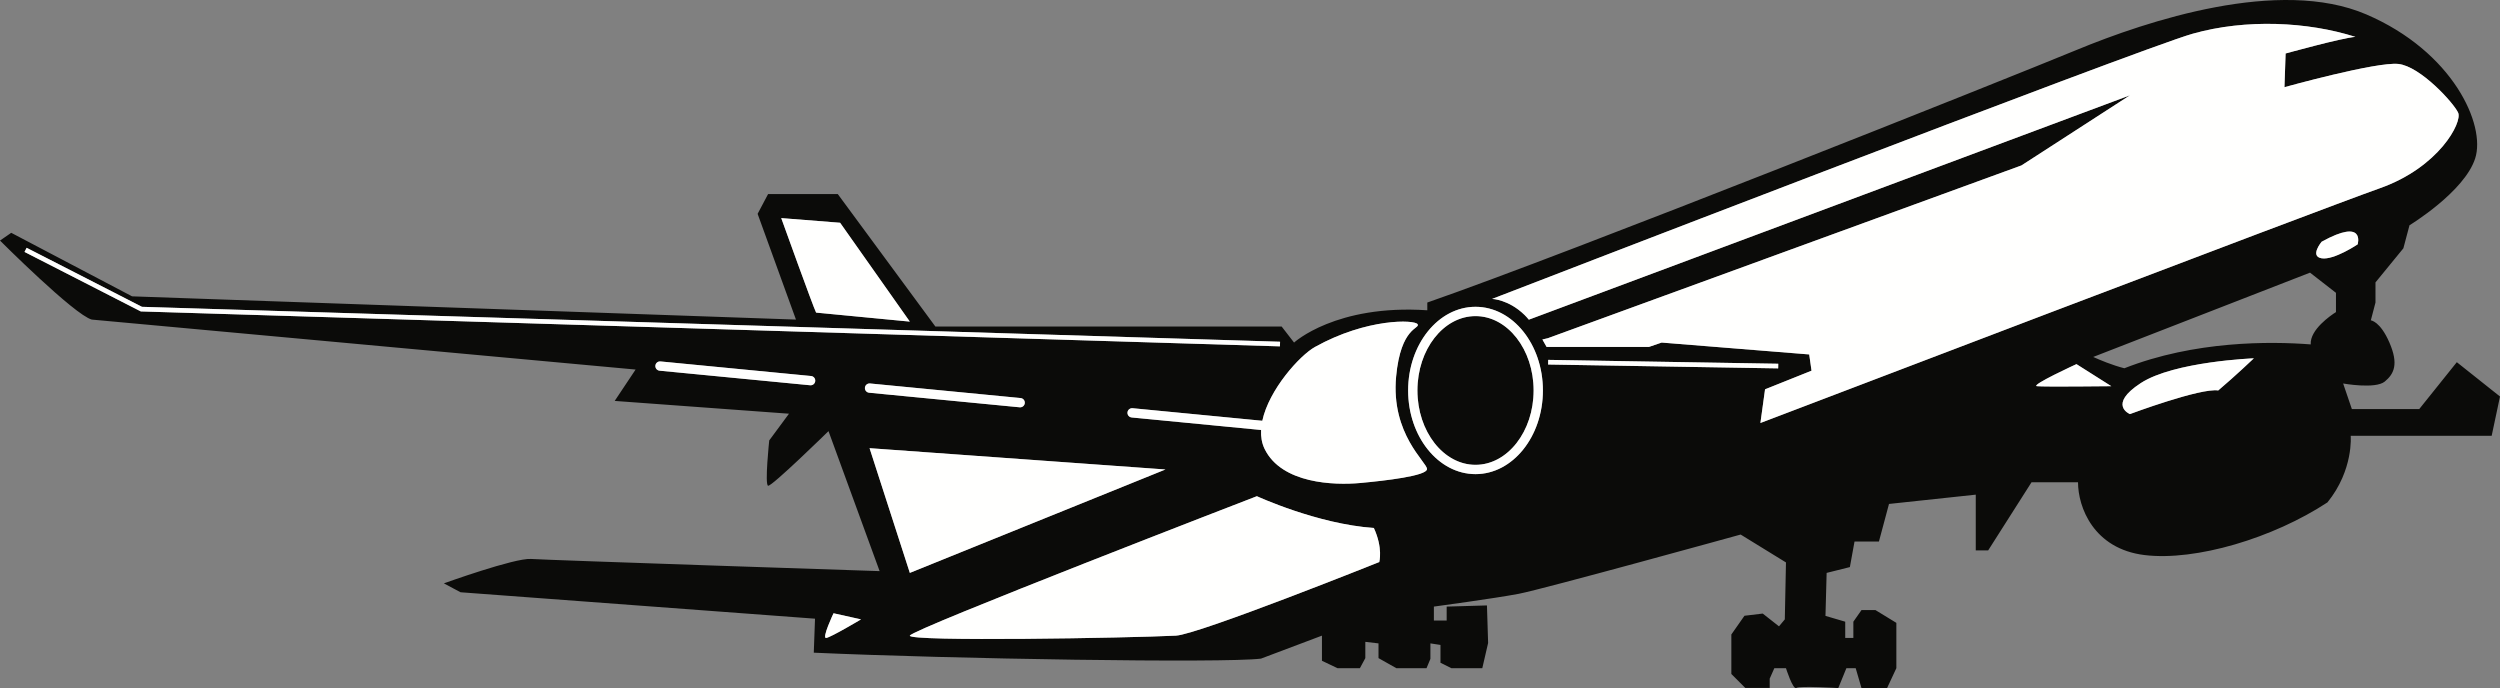 <?xml version="1.0" encoding="UTF-8"?>
<!DOCTYPE svg PUBLIC "-//W3C//DTD SVG 1.1//EN" "http://www.w3.org/Graphics/SVG/1.1/DTD/svg11.dtd">
<svg version="1.1" xmlns="http://www.w3.org/2000/svg" xmlns:xlink="http://www.w3.org/1999/xlink" x="0" y="0" width="487.613" height="134.212" viewBox="0, 0, 487.613, 134.212">
  <rect x="0" y="0" width="487.613" height="134.212" fill="#808080" stroke="none"/>
  <g id="Layer_1">
    <path d="M299.125,76.158 C299.125,84.155 294.041,90.663 287.793,90.663 C281.545,90.663 276.461,84.155 276.461,76.158 C276.461,68.159 281.545,61.654 287.793,61.654 C294.041,61.654 299.125,68.159 299.125,76.158 M432.654,76.158 C429.18,75.628 415.43,80.766 415.43,80.766 C415.43,80.766 411.048,78.953 417.545,74.722 C424.042,70.492 439.604,69.887 439.604,69.887 C439.604,69.887 436.129,73.212 432.654,76.158 M397.299,75.326 C395.938,75.175 405.004,71.021 405.004,71.021 L411.804,75.326 C411.804,75.326 398.658,75.478 397.299,75.326 M343.358,82.504 L344.265,75.932 L353.33,72.305 L352.877,69.132 L324.094,66.816 L321.602,67.672 L301.657,67.672 C301.657,67.672 301.341,67.072 300.835,66.214 L301.901,65.965 L394.277,32.265 L415.43,18.592 L298.194,62.351 C297.915,62.014 297.632,61.7 297.351,61.426 C294.253,58.405 291.027,58.301 291.027,58.301 C291.027,58.301 417.243,9.526 427.668,6.58 C438.094,3.634 450.114,4.242 459.406,7.189 C456.687,7.416 445.799,10.433 445.799,10.433 L445.572,17.005 C445.572,17.005 463.478,12.019 467.783,12.472 C472.09,12.926 478.627,20.127 479.455,21.991 C480.284,23.854 475.716,32.644 464.157,36.723 C452.599,40.802 343.358,82.504 343.358,82.504 M301.951,71.097 L301.967,70.19 L346.841,70.946 L346.825,71.852 z M287.793,92.476 C280.545,92.476 274.647,85.156 274.647,76.158 C274.647,67.158 280.545,59.84 287.793,59.84 C295.041,59.84 300.938,67.158 300.938,76.158 C300.938,85.156 295.041,92.476 287.793,92.476 M265.243,94.213 C260.257,94.666 249.983,94.365 246.659,87.566 C246.104,86.427 245.905,85.174 245.967,83.867 L220.724,81.425 C220.225,81.377 219.86,80.934 219.908,80.435 C219.956,79.938 220.403,79.577 220.897,79.619 L246.207,82.07 C247.508,75.982 253.514,69.325 256.48,67.672 C266.603,62.032 275.972,62.333 276.5,63.24 C277.028,64.146 273.214,63.693 272.307,73.439 C271.26,84.694 278.334,90.163 278.334,91.487 C278.334,92.808 270.229,93.76 265.243,94.213 M269.021,109.624 C269.021,109.624 233.735,123.756 229.359,123.979 C220.407,124.434 177.157,125.188 177.458,123.979 C177.761,122.77 245.148,96.782 245.148,96.782 C245.148,96.782 256.934,102.222 267.963,102.977 C269.775,106.905 269.021,109.624 269.021,109.624 M169.602,87.414 L227.319,91.57 L177.458,111.74 z M168.699,75.61 C168.747,75.112 169.192,74.749 169.689,74.794 L199.064,77.638 C199.563,77.686 199.928,78.129 199.88,78.628 C199.834,79.096 199.44,79.447 198.979,79.447 L198.89,79.443 L169.514,76.599 C169.017,76.552 168.652,76.108 168.699,75.61 M27.459,60.742 L4.78,49.138 L5.193,48.33 L27.69,59.843 L249.671,66.653 L249.643,67.558 z M158.107,75.148 L158.019,75.144 L128.644,72.3 C128.146,72.252 127.781,71.809 127.829,71.31 C127.877,70.813 128.321,70.451 128.818,70.496 L158.193,73.339 C158.692,73.386 159.058,73.83 159.009,74.328 C158.965,74.797 158.57,75.148 158.107,75.148 M152.377,42.539 L163.86,43.446 L177.458,62.729 L159.176,60.973 C158.572,59.764 152.377,42.539 152.377,42.539 M455.62,60.871 C454.599,61.521 450.516,64.301 450.694,67.174 C442.771,66.563 428.056,66.448 414.342,71.829 C411.947,71.215 409.549,70.203 408.269,69.623 L450.559,53.178 L455.62,57.115 z M459.851,47.66 C459.851,47.66 455.205,50.775 452.825,50.381 C450.445,49.99 452.825,47.149 452.825,47.149 C461.438,42.389 459.851,47.66 459.851,47.66 M161.141,124.432 C160.234,124.545 162.577,119.614 162.577,119.614 L167.94,120.806 C167.94,120.806 162.047,124.319 161.141,124.432 M471.863,79.784 L458.718,79.784 L457.018,74.798 C457.018,74.798 463.307,75.932 465.139,74.42 C466.971,72.909 467.858,70.996 466.045,66.816 C464.232,62.635 462.419,62.484 462.419,62.484 L463.326,59.009 L463.326,55.08 L468.765,48.432 L469.959,43.937 C469.959,43.937 480.654,37.444 482.77,30.905 C484.885,24.367 478.436,10.054 461.513,2.801 C444.591,-4.451 418.904,4.01 405.004,9.753 C391.104,15.493 306.189,49.338 278.389,59.009 L278.389,60.52 C260.56,59.311 252.401,66.816 252.401,66.816 L249.983,63.693 L182.445,63.693 L163.407,37.856 L149.809,37.856 L147.769,41.709 L155.248,62.333 L25.762,57.8 L2.191,45.409 L-0,46.921 C-0,46.921 14.505,61.426 17.905,62.333 L123.972,72.078 L119.893,78.198 L153.888,80.691 L150.035,85.904 C150.035,85.904 149.129,94.516 149.809,94.742 C150.489,94.969 161.594,84.09 161.594,84.09 L171.566,111.395 C171.566,111.395 106.748,109.247 103.574,109.021 C100.401,108.794 86.577,113.781 86.577,113.781 L89.825,115.517 L158.965,120.672 L158.723,127.302 C185.618,128.512 238.674,129.367 245.95,128.461 L257.84,123.979 L257.84,128.879 L260.862,130.324 L265.243,130.324 L266.301,128.361 L266.301,125.188 L268.869,125.49 L268.869,128.361 L272.346,130.324 L278.238,130.324 L278.993,128.512 L278.993,125.49 L280.957,125.792 L280.957,129.267 L283.072,130.324 L289.116,130.324 L290.25,125.414 L290.023,118.086 L282.166,118.313 L282.166,121.032 L279.673,121.032 L279.673,118.313 C279.673,118.313 291.458,116.727 296.218,115.82 C300.977,114.913 339.506,104.261 339.506,104.261 L348.345,109.7 L348.118,120.806 L346.984,122.165 L343.812,119.673 L340.248,120.101 L337.692,123.752 L337.692,131.458 L340.412,134.178 L345.172,134.178 L345.172,132.365 L346.078,130.324 L348.345,130.324 C348.345,130.324 349.704,134.631 350.385,134.178 C351.064,133.724 358.543,134.209 358.543,134.209 L360.13,130.324 L361.943,130.324 L363.076,134.209 L368.063,134.209 L369.875,130.324 L369.875,121.486 L365.796,118.992 L363.076,118.992 L361.489,121.259 L361.489,124.432 L359.903,124.432 L359.903,121.259 L356.05,120.126 L356.277,111.74 L360.81,110.607 L361.716,105.621 L366.476,105.621 L368.44,98.292 L385.362,96.48 L385.362,107.358 L387.779,107.358 L396.24,94.063 L405.307,94.063 C405.307,98.897 408.328,107.056 418.301,108.265 C428.272,109.474 443.382,104.942 453.958,97.99 C459.096,91.645 458.491,84.997 458.491,84.997 L485.989,84.997 L487.613,77.338 L479.19,70.643 z" fill="#0B0B09" id="path866"/>
    <path d="M161.141,124.432 C162.047,124.319 167.94,120.806 167.94,120.806 L162.577,119.614 C162.577,119.614 160.234,124.545 161.141,124.432 M198.979,79.447 C199.44,79.447 199.834,79.096 199.88,78.628 C199.928,78.129 199.563,77.686 199.064,77.638 L169.689,74.794 C169.192,74.749 168.747,75.112 168.699,75.61 C168.652,76.108 169.017,76.552 169.514,76.599 L198.89,79.443 L198.979,79.447 M158.194,73.339 L128.818,70.496 C128.321,70.451 127.877,70.813 127.829,71.31 C127.781,71.809 128.146,72.252 128.644,72.3 L158.019,75.144 L158.107,75.148 C158.57,75.148 158.965,74.797 159.009,74.328 C159.058,73.83 158.692,73.386 158.194,73.339 M397.299,75.326 C398.658,75.478 411.804,75.326 411.804,75.326 L405.004,71.021 C405.004,71.021 395.938,75.175 397.299,75.326 M452.825,47.149 C452.825,47.149 450.445,49.99 452.825,50.381 C455.205,50.775 459.851,47.66 459.851,47.66 C459.851,47.66 461.438,42.389 452.825,47.149 M415.43,80.766 C415.43,80.766 429.18,75.628 432.654,76.158 C436.129,73.212 439.604,69.887 439.604,69.887 C439.604,69.887 424.042,70.492 417.545,74.722 C411.048,78.953 415.43,80.766 415.43,80.766 M245.148,96.782 C245.148,96.782 177.761,122.77 177.458,123.979 C177.157,125.188 220.407,124.434 229.359,123.979 C233.735,123.756 269.021,109.624 269.021,109.624 C269.021,109.624 269.775,106.905 267.963,102.977 C256.934,102.222 245.148,96.782 245.148,96.782 M227.319,91.57 L169.602,87.414 L177.458,111.74 z M346.841,70.946 L301.967,70.19 L301.951,71.097 L346.825,71.852 z M249.671,66.653 L27.69,59.843 L5.193,48.33 L4.78,49.138 L27.459,60.742 L249.643,67.558 z M177.458,62.729 L163.86,43.446 L152.377,42.539 C152.377,42.539 158.572,59.764 159.176,60.973 z M299.125,76.158 C299.125,68.159 294.041,61.654 287.793,61.654 C281.545,61.654 276.461,68.159 276.461,76.158 C276.461,84.155 281.545,90.663 287.793,90.663 C294.041,90.663 299.125,84.155 299.125,76.158 M300.938,76.158 C300.938,85.156 295.041,92.476 287.793,92.476 C280.545,92.476 274.647,85.156 274.647,76.158 C274.647,67.158 280.545,59.84 287.793,59.84 C295.041,59.84 300.938,67.158 300.938,76.158 M272.307,73.439 C273.214,63.693 277.028,64.146 276.5,63.24 C275.972,62.333 266.603,62.032 256.48,67.672 C253.514,69.325 247.508,75.982 246.207,82.07 L220.897,79.619 C220.403,79.577 219.956,79.938 219.908,80.435 C219.86,80.934 220.225,81.377 220.724,81.425 L245.967,83.867 C245.905,85.174 246.104,86.427 246.659,87.566 C249.983,94.365 260.257,94.666 265.243,94.213 C270.229,93.76 278.334,92.808 278.334,91.487 C278.334,90.163 271.26,84.694 272.307,73.439 M464.157,36.723 C452.599,40.802 343.358,82.504 343.358,82.504 L344.265,75.932 L353.33,72.305 L352.877,69.132 L324.094,66.816 L321.602,67.672 L301.657,67.672 C301.657,67.672 301.341,67.072 300.835,66.214 L301.901,65.965 L394.277,32.265 L415.43,18.592 L298.194,62.351 C297.915,62.014 297.632,61.7 297.351,61.426 C294.253,58.405 291.027,58.301 291.027,58.301 C291.027,58.301 417.243,9.526 427.668,6.58 C438.094,3.634 450.114,4.242 459.406,7.189 C456.687,7.416 445.799,10.433 445.799,10.433 L445.572,17.005 C445.572,17.005 463.478,12.019 467.783,12.472 C472.09,12.926 478.627,20.127 479.455,21.991 C480.284,23.854 475.716,32.644 464.157,36.723" fill="#FFFFFE" id="path868"/>
  </g>
</svg>
